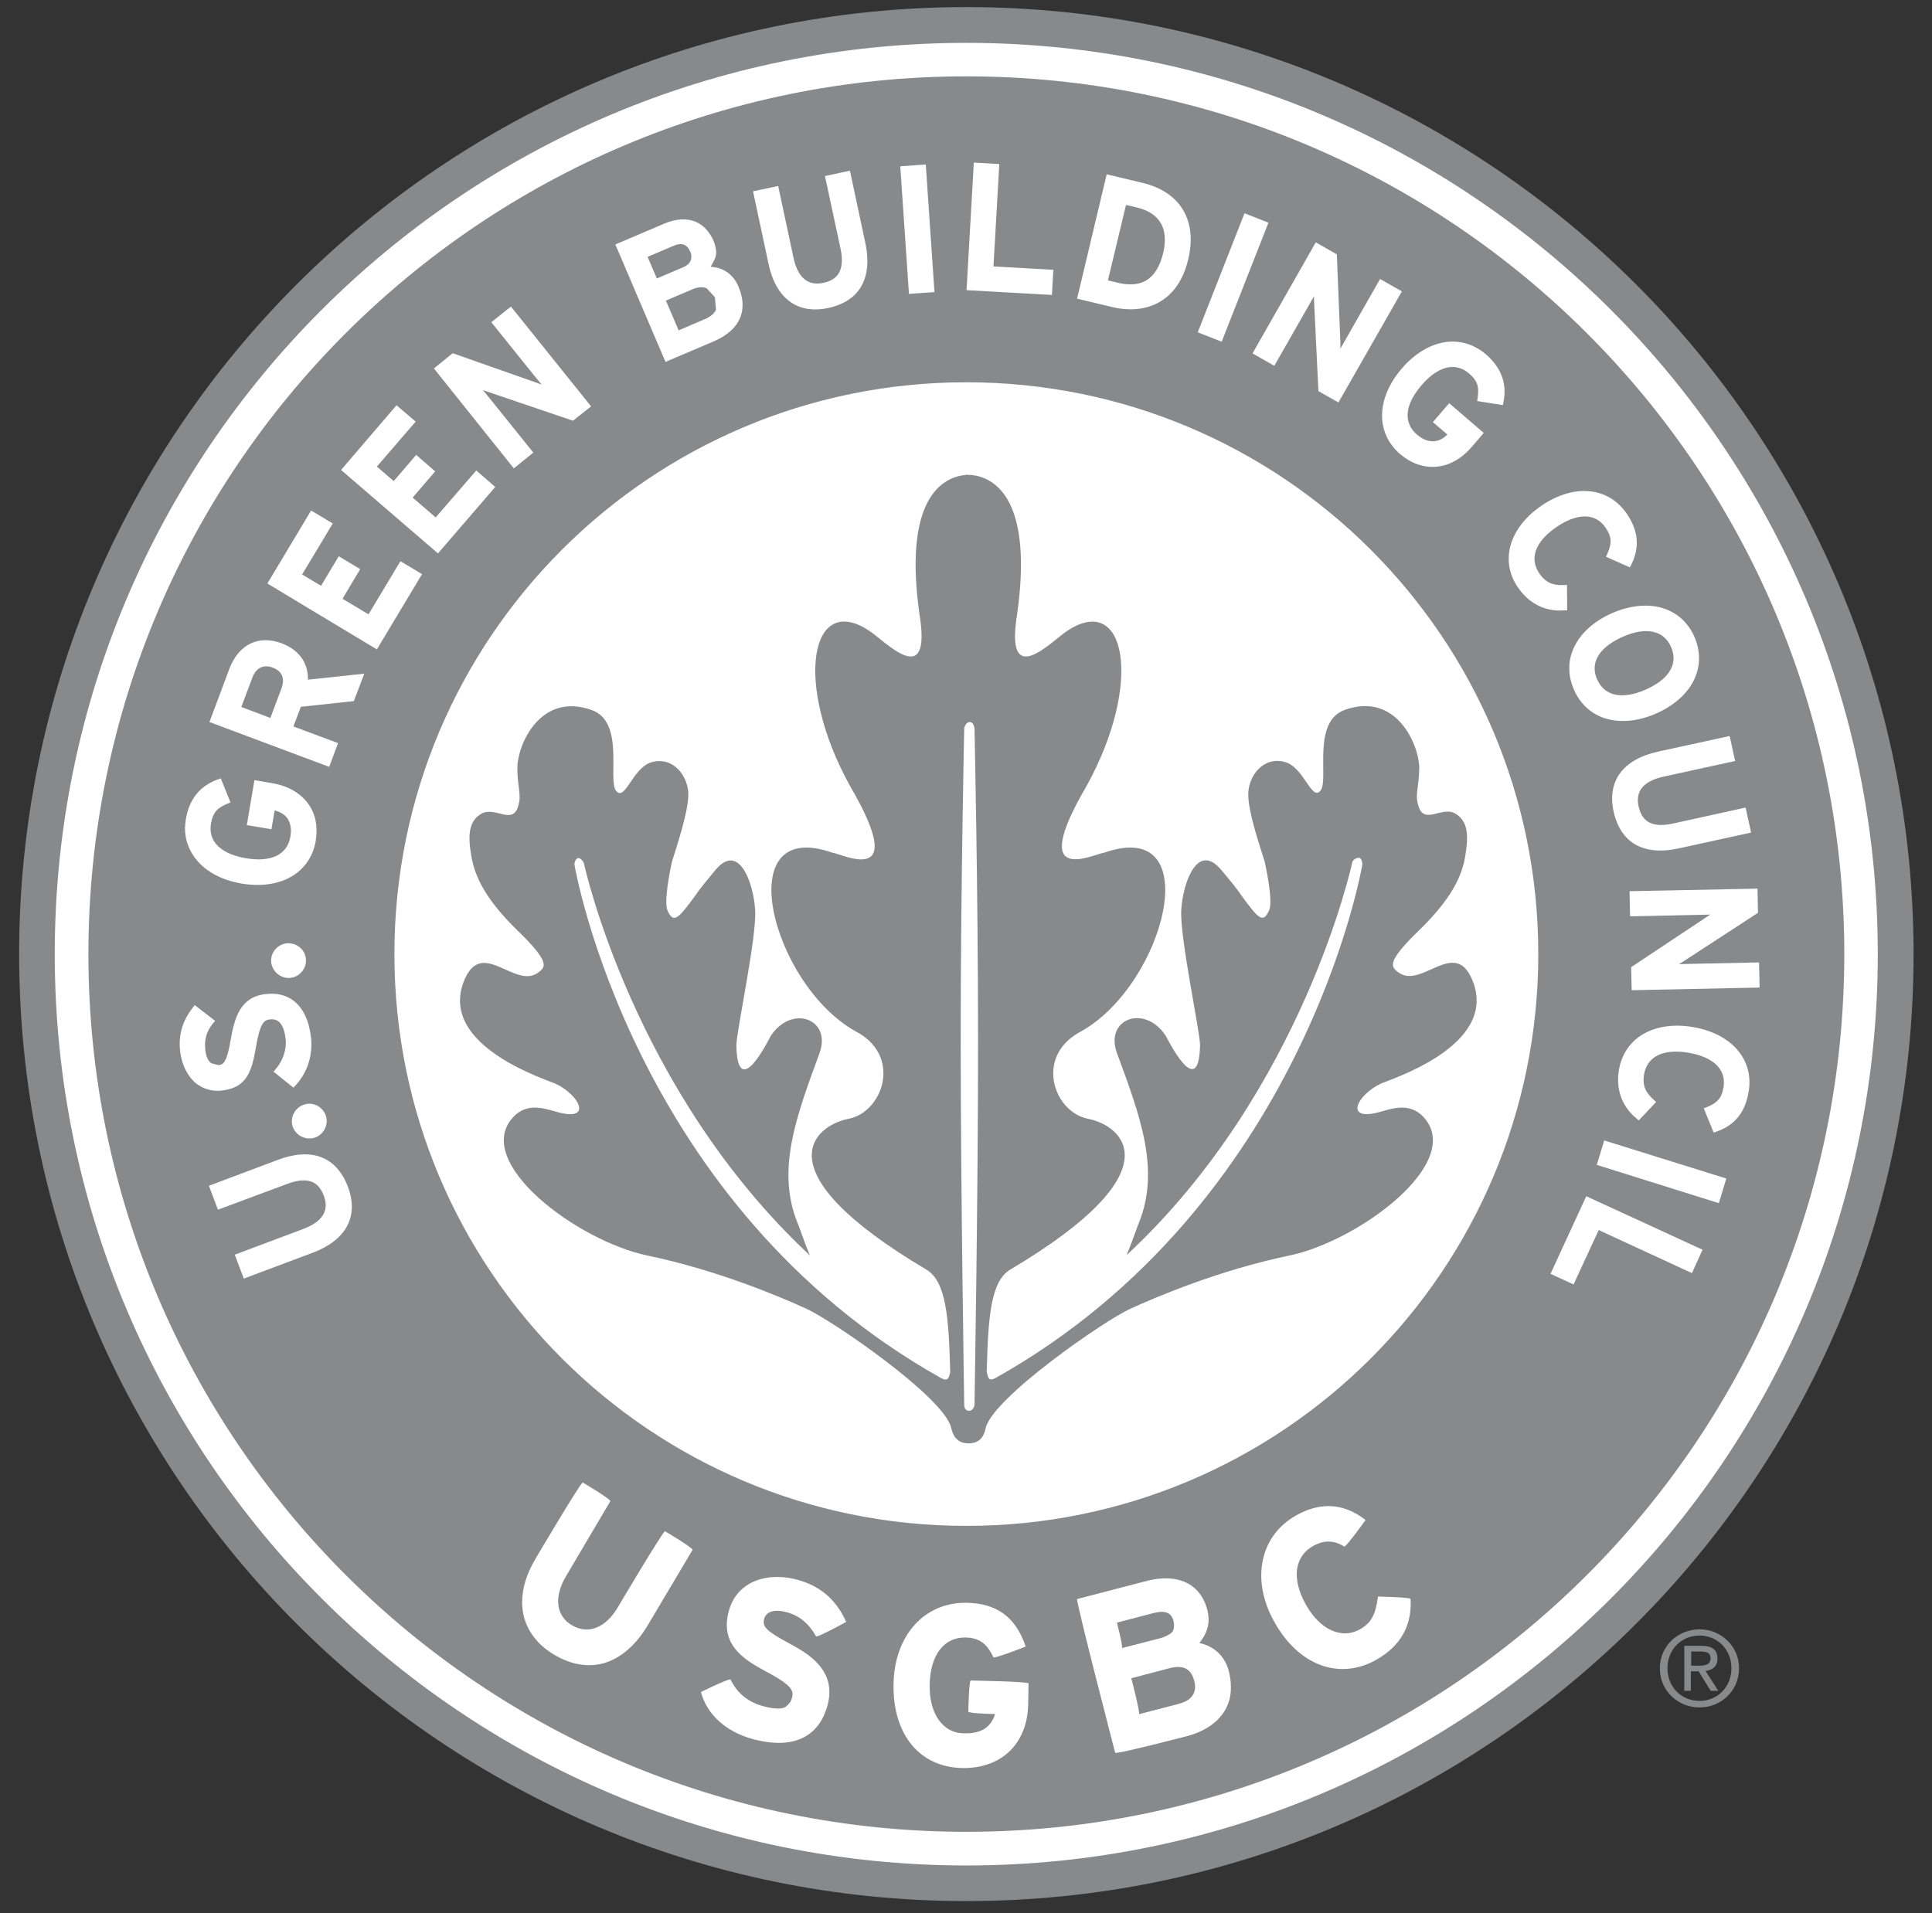 <?xml version="1.0" encoding="utf-8"?>
<!-- Generator: Adobe Illustrator 25.4.1, SVG Export Plug-In . SVG Version: 6.00 Build 0)  -->
<svg version="1.1" id="Layer_1" xmlns="http://www.w3.org/2000/svg" xmlns:xlink="http://www.w3.org/1999/xlink" x="0px" y="0px"
	 viewBox="0 0 1090.4 1080" style="enable-background:new 0 0 1090.4 1080;" xml:space="preserve">
<rect x="0" y="0" width="1090.4" height="1080" fill="#333333" stroke="none"/>
<style type="text/css">
	.st0{fill:#FFFFFF;}
	.st1{fill:#88898B;}
</style>
<path class="st0" d="M1072.9,538.6c0,290.8-235.7,526.6-526.6,526.6c-290.8,0-526.6-235.7-526.6-526.6
	c0-290.8,235.7-526.6,526.6-526.6C837.2,12.1,1072.9,247.8,1072.9,538.6"/>
<path class="st1" d="M383,186.5c4.1-1.8,14.7-6.3,14.7-6.3c3.4-1.4,5.5-3.3,6.4-5.4l-0.6-7l-4.7-5.1c-2.2-0.9-4.9-0.7-8,0.6
	c0,0-11.9,5.1-15,6.4C377.1,172.6,381.8,183.6,383,186.5"/>
<path class="st1" d="M154,376.9c-5.3-2-9.5,0.1-11.6,5.7c0,0-5,13.4-6.2,16.5c2.9,1.1,13.5,5.1,16.4,6.2c1.2-3.2,6.2-16.5,6.2-16.5
	c0.5-1.4,0.9-2.9,0.9-4.5C159.7,381.4,158.4,378.6,154,376.9"/>
<path class="st1" d="M900,377.3c0,2,0.4,4.1,1.4,6.2c4.1,9.5,14.1,11.6,27.4,5.8c7.7-3.4,12.8-7.8,14.8-12.9
	c1.4-3.5,1.2-7.3-0.5-11.2c-4.1-9.4-14.1-11.5-27.3-5.7C905.5,364.1,900,370.4,900,377.3"/>
<path class="st1" d="M647.1,158.2c4.4-2.7,7.5-7.8,9.3-15c0.7-2.8,1-5.4,1-7.9c0-3.8-0.8-7-2.5-9.7c-2.5-4.1-7-7-13.4-8.5
	c0,0-3.7-0.9-6-1.4c-0.9,3.6-9.3,39-10.2,42.6c2.3,0.5,6,1.4,6,1.4C637.6,161.2,643,160.7,647.1,158.2"/>
<path class="st1" d="M390.2,145c0-1.2-0.3-2.2-0.6-2.9c-1.8-4.2-4.9-5.3-9.3-3.4c0,0-11.8,5-14.8,6.3c1.1,2.6,4.1,9.6,5.2,12.2
	c4.2-1.8,14.8-6.3,14.8-6.3C389.2,149.4,390.2,147,390.2,145"/>
<path class="st1" d="M545.4,43.1c-273.7,0-495.5,221.8-495.5,495.5c0,273.7,221.8,495.5,495.5,495.5
	c273.7,0,495.5-221.8,495.5-495.5C1040.9,264.9,819,43.1,545.4,43.1 M991.9,501.6l0.3,13.7l-41.9,27.3c0,0-1.6,1-2.7,1.7
	c1.7-0.1,8-0.2,8-0.2l37.2-0.8l0.3,14.2l-72.2,1.5l-0.3-13l43-28.6c0,0,1-0.7,1.7-1.1c-1.7,0-8,0.2-8,0.2l-37.3,0.8l-0.3-14.2
	l70-1.4L991.9,501.6z M976.2,415.5l3.1,14.1l-40.3,8.8c-6.5,1.4-10.8,3.9-13,7.3c-1.6,2.6-2,5.8-1.2,9.5c0.9,4.1,2.6,6.9,5.2,8.6
	c3.2,2.1,8,2.5,14.2,1.1l41-9l3.1,14.1l-40.7,8.9c-19.9,4.4-33-3-36.9-20.8c-3.8-17.2,5.4-29.5,25.1-33.8l38.5-8.4L976.2,415.5z
	 M956.3,359.5c3.2,7.4,3.5,15,0.7,22.2c-3.4,8.8-11.4,16.3-22.3,21.1c-10.9,4.8-21.8,5.5-30.6,2.1c-7.1-2.8-12.6-8.2-15.8-15.6
	c-3.2-7.4-3.5-15-0.7-22.1c3.4-8.8,11.4-16.3,22.3-21.1C930.2,337.3,948.9,342.6,956.3,359.5 M852,310.2c1.8-9.3,8.2-18.1,18.1-24.8
	c18.4-12.5,37.7-10.6,48.1,4.7c6.5,9.5,7.3,18.8,2.6,28.4l-0.9,1.8l-13.5-6l0.9-2c2.5-5.8,2.3-9.4-1-14.2c-2.3-3.5-5.4-5.6-9-6.3
	c-5.3-1-11.8,0.9-18.8,5.7c-11.9,8.1-15.5,17.6-9.8,26.1c3.4,5,7.3,6.9,13.5,6.7l2.2-0.1l0.1,14.3l-2,0.1
	c-10.5,0.7-19.6-3.9-25.8-13C852.2,325.1,850.6,317.7,852,310.2 M838.6,200c8.6,7.4,12,16.4,10,26.7l-0.4,2l-14.5-2.3l0.3-2.1
	c0.9-6.2-0.3-9.5-4.8-13.4c-3.2-2.7-6.7-4-10.4-3.7c-5.4,0.4-11.2,4-16.6,10.4c-5.5,6.4-8.2,12.6-7.7,18c0.3,3.7,2,7,5.2,9.7
	c3.2,2.8,6.5,4,9.7,3.8c3.3-0.3,5.7-2,7.5-3.8c-2.2-1.9-8.2-7-8.2-7l9.2-10.7l19.5,16.8l-6.5,7.6c-6,7-13.1,11-20.6,11.5
	c-7,0.5-13.9-1.9-20-7.1c-6.1-5.2-9.6-12-10.2-19.6c-0.7-9.4,3.2-19.6,11-28.7c7.8-9.1,17.3-14.5,26.7-15.2
	C825.3,192.4,832.5,194.8,838.6,200 M742.6,136.8l11.9,6.8c0,0,2,50,2,50c0,0,0,1.9,0,3.2c1.6-2.8,4-7,4-7l18.4-32.3l12.3,7
	l-35.8,62.7l-11.3-6.4l-2.5-51.6c0,0,0-1.2,0-2c-1.5,2.6-3.9,6.9-3.9,6.9l-18.5,32.4l-12.3-7l34.7-60.9L742.6,136.8z M701.6,122.4
	l0.8-2l13.5,5.3l-26.4,67.2l-13.5-5.3L701.6,122.4z M624.1,100.5l0.5-2.1l20.1,4.8c21.5,5.1,31.2,21.3,25.9,43.3
	c-6.2,25.9-26.1,30.9-42.6,26.9l-20.1-4.8L624.1,100.5z M549.5,93.9l0.1-2.1l14.4,0.8c0,0-3.1,53.9-3.3,57.8
	c3.8,0.2,33.8,1.9,33.8,1.9l-0.8,14.2l-48.2-2.7L549.5,93.9z M520.4,93l2.1-0.1l4.9,72l-14.4,1l-4.9-72L520.4,93z M439.2,105
	l8.6,40.3c2.4,11.4,8.1,16.2,16.8,14.4c5.7-1.2,12.9-4.6,9.8-19.3l-8.8-41l12-2.6l2.1-0.4l8.7,40.8c2.2,10.4,1.2,19-2.9,25.4
	c-3.7,5.7-9.8,9.5-18.1,11.3c-8,1.7-14.8,0.7-20.5-2.9c-6.5-4.2-11-11.7-13.2-22.3L425,108L439.2,105z M375,126.2
	c6.4-2.7,12.4-3.1,17.4-1.1c4.5,1.8,8,5.6,10.3,10.8c1,2.4,1.5,4.7,1.5,6.9c0,2.7-1.7,5.2-3.1,7.8c5.7,0.3,12.3,3.1,15.7,11.2
	c1.5,3.6,2.3,7.1,2.3,10.3c0,2.5-0.4,4.9-1.3,7.1c-2.3,5.7-7.5,10.4-15.4,13.7l-26.8,11.4L347.3,138L375,126.2z M255.5,199.4
	c0,0,47.2,16.6,47.2,16.6c0,0,1.8,0.7,3,1.1c-1.4-1.7-5.1-6.2-5.1-6.2l-23.3-29l9.4-7.5l1.7-1.3l45.2,56.3l-10.2,8.1l-48.9-16.6
	c0,0-1.1-0.4-1.9-0.7c1,1.2,5,6.2,5,6.2l23.4,29.1l-11,8.9L244.9,208L255.5,199.4z M222.4,230.4l1.4-1.6l10.8,9.2
	c0,0-19.5,22.6-21.9,25.4c2.1,1.8,7.4,6.4,9.5,8.2c2.2-2.6,12.7-14.8,12.7-14.8l10.7,9.3c0,0-10.5,12.2-12.7,14.8
	c2.3,2,10.7,9.2,13,11.2c2.5-2.9,22.9-26.5,22.9-26.5l10.7,9.3l-32.3,37.5l-54.7-47.1L222.4,230.4z M104.9,462.4
	c1.9-11.2,7.9-18.7,17.8-22.3l1.9-0.7l5.5,13.6l-2,0.8c-5.7,2.4-8,5.2-9,11c-0.7,4.1,0,7.8,2.2,10.8c3.1,4.4,9.2,7.5,17.5,8.9
	c14.2,2.4,23.4-2,25.1-12.2c0.2-1.1,0.3-2.2,0.3-3.3c0-2.7-0.7-5.1-2-7c-1.9-2.7-4.7-3.8-7.2-4.5c-0.5,2.9-1.8,10.6-1.8,10.6
	l-13.9-2.3l4.3-25.4l9.9,1.7c9,1.5,16.1,5.6,20.5,11.7c4.1,5.7,5.5,12.9,4.2,20.8c-1.3,7.9-5.3,14.4-11.5,18.8
	c-7.7,5.5-18.5,7.4-30.3,5.4c-11.8-2-21.3-7.3-26.8-15.1c-3.4-4.8-5.2-10.3-5.2-16.2C104.5,466,104.6,464.2,104.9,462.4
	 M184.1,630.5c1.3,5.1-1.9,10.6-7.1,11.9c-5.2,1.3-10.7-1.9-12-7.1c-1.3-5.1,2-10.6,7.2-11.9C177.3,622,182.8,625.3,184.1,630.5
	 M172.7,542.1c0.1,5.3-4.3,9.9-9.6,10c-5.4,0.1-10-4.4-10.1-9.7c-0.1-5.3,4.4-9.9,9.7-9.9C168.1,532.4,172.7,536.8,172.7,542.1
	 M101.7,593.8c-1.1-9.1,1.1-17.2,6.9-24.7l1.3-1.7l11.5,8.9l-1.4,1.7c-3.5,4.4-4.8,9-4.1,14.9c0.4,3.4,1.5,6,3.3,7.3l4.1,1.1
	c2.8-0.3,4.7-1.5,6.9-14.3c2.2-12.6,5.4-24.1,19.5-25.8c6.4-0.8,11.9,0.5,16.2,3.9c5.2,4.1,8.5,11,9.6,20.4c1.2,9.9-1.9,19.8-8.5,27
	l-1.4,1.5l-11.2-9l1.4-1.7c4-4.7,6.1-11.2,5.4-16.9c-1.3-10.5-5.6-11.3-9.1-10.9c-3.4,0.4-5.4,2.8-7.5,14.8
	c-2.4,14.2-5,23.6-19.1,25.3c-5.4,0.7-10.5-0.7-14.7-3.9C105.9,607.7,102.7,601.4,101.7,593.8 M176.5,707.2l-38.9,14.6l-5.1-13.5
	l38.6-14.5c6.2-2.3,10.2-5.4,11.8-9.1c1.3-2.8,1.2-6-0.1-9.6c-2.1-5.5-6.4-12.1-20.6-6.8L123,682.9l-5.1-13.5l39.1-14.7
	c19-7.1,33-1.7,39.4,15.4C202.6,686.6,195.4,700.1,176.5,707.2 M199.7,395.8c0,0-27.5,3-29.9,3.2c-0.7,1.8-3.2,8.4-4.2,11.1
	c3.4,1.3,25.2,9.4,25.2,9.4l-5,13.4l-67.6-25.3l11.2-29.9c5.2-13.9,16.5-19.4,29.4-14.6c9.7,3.6,15,10.7,15,20.2c0,0.1,0,0.3,0,0.4
	c4.2-0.4,31.8-3.4,31.8-3.4L199.7,395.8z M150.9,329.4l23.6-39.4l1.1-1.8l12.2,7.3c0,0-15.3,25.6-17.3,28.8c2.4,1.4,8.3,5,10.7,6.4
	c1.7-2.9,10-16.7,10-16.7l12.1,7.3c0,0-8.3,13.8-10,16.7c2.6,1.6,12.1,7.2,14.7,8.8c1.9-3.2,18-30,18-30l12.2,7.3l-25.5,42.5
	L150.9,329.4z M365.7,917.3c-6.9,11.7-15.8,19.2-25.6,21.8c-8.7,2.2-18.1,0.5-27.2-4.9c-9-5.3-14.9-12.7-17.2-21.5
	c-0.7-2.7-1-5.4-1-8.3c0-7.7,2.5-16,7.5-24.4c0,0,25.2-42.7,26.7-43.1c0,0,15.2,9,15.6,10.5l-25.1,42.5c-6.9,11.7-5.6,22.3,3.4,27.6
	c9.1,5.4,19,1.5,25.8-10c0,0,25.3-42.7,26.7-43.1c0,0,15.2,9,15.6,10.5L365.7,917.3z M445.2,927.6c10.3,5.6,27.4,14.9,21.8,35.3
	c-2.2,8-6.4,13.9-12.5,17.4c-7.5,4.3-17.5,4.7-29.8,1.4c-14.5-4-25.6-13.4-29.1-26.5c0,0,15.3-7.6,16.7-7.1
	c3.7,7.7,9.9,12.8,18.5,15.1c6,1.7,11,1.7,12.8,0.2c1.8-1.5,2.8-2.7,3.3-4.7c0.5-2,0.4-1.6,0.4-2.3c0-3.3-3-6.5-15.7-13.2
	c-10.9-5.9-21.4-12.8-21.4-25.9c0-2.5,0.4-5.1,1.2-8.1c1.8-6.6,5.8-11.8,11.5-15.1c7.3-4.2,17.2-5,27.1-2.3
	c12.6,3.4,21.7,10.8,27.6,23.8c0,0-15.6,8.6-17,8.2c-4.1-7.3-9.3-11.6-16.3-13.6c-7-1.9-11.8-0.6-13,3.6
	C430.1,918.4,432.5,920.7,445.2,927.6 M580.3,962c-0.4,22.3-15,36.4-37.1,36.1c-24.1-0.4-39.4-18.9-38.9-47.3
	c0.4-27.4,17.3-46.3,41.1-46c16.9,0.3,27.7,7.7,33.5,24.7c0,0-16.9,6.7-18.2,6.1c-3.3-6.8-7-11-15.8-11.2
	c-12.2-0.2-19.9,10-20.2,26.6c-0.2,9.5,2.3,17.4,7.1,22.3c3.3,3.4,7.4,5.2,12.3,5.2c10.1,0.2,15.2-3.6,17.5-10.9
	c0,0-14-0.2-15.1-1.3c0,0,0.3-16.5,1.3-17.6c0,0,31.7,0.5,32.7,1.6L580.3,962z M691.3,965.6c-4.1,6.9-11.6,12-21.8,14.6
	c0,0-38.8,10.1-40.1,9.3c0,0-22.2-85.5-21.5-86.8l39.2-10.2c17.6-4.6,30.4,1.5,34.3,16.3c0.5,1.9,0.7,3.9,0.7,5.7
	c0,4.9-2.1,9.2-5.2,13c8.3,1.8,14.4,7.4,16.6,15.8c0.8,3.1,1.2,6.1,1.2,9C694.8,957.3,693.6,961.7,691.3,965.6 M776.9,936.9
	c-9.3,5.3-19.1,6.6-28.6,4c-11.4-3.2-21.5-11.8-28.9-25c-7.2-12.6-9.3-25.9-6.1-37.5c2.7-9.8,9-17.7,18.2-22.9
	c13.4-7.6,26.8-7.2,39.2,2.6c0,0-10.5,14.7-12,15c-5.8-3.7-11.5-3.8-17.7-0.3c-4.3,2.4-7.1,6-8.4,10.5c-1.8,6.4-0.2,14.4,4.5,22.7
	c4.6,8.1,10.7,13.6,17.3,15.4c4.6,1.3,9.1,0.7,13.3-1.7c6.3-3.6,8.7-8.3,10-18.4c0,0,17.3,0.3,18.4,1.3
	C797,917.5,790.6,929.1,776.9,936.9 M545.4,861.4c-178.3,0-322.8-144.5-322.8-322.8c0-178.3,144.5-322.8,322.8-322.8
	c178.3,0,322.8,144.5,322.8,322.8C868.2,716.9,723.7,861.4,545.4,861.4 M954.9,718.7c0,0-49-22.6-52.6-24.3
	c-1.6,3.4-14.2,30.7-14.2,30.7l-13-6l19.3-41.9l0.9-1.9l65.6,30.2L954.9,718.7z M970.1,679.2l-68.9-21.6l3.6-11.8l0.6-2l68.9,21.5
	L970.1,679.2z M986.9,616.4c-1.9,11.4-7.7,18.7-17.8,22.3l-1.9,0.7l-5.6-13.7l2-0.8c5.8-2.4,8.1-5.2,9.1-10.9
	c0.7-4.1,0-7.7-2.2-10.8c-3.1-4.4-9.2-7.5-17.5-8.9c-14.2-2.4-23.3,2-25.1,12.1c-1,5.9,0.5,10,5.2,14.2l1.6,1.5l-9.8,10.4l-1.5-1.3
	c-8.1-6.7-11.5-16.4-9.7-27.2c3.1-18.2,19.9-27.9,41.8-24.2c11.8,2,21.3,7.3,26.8,15.1C986.6,601,988.3,608.5,986.9,616.4"/>
<path class="st1" d="M660.2,941.7c0,0-19.8,5.2-21.7,5.7c0.7,2.7,4.4,17.1,4.4,19.9c0,0.3,0,0.4-0.1,0.4c0.1,0,22.7-5.9,22.7-5.9
	c6-1.6,9-4.9,9-9.6c0-1.1-0.2-2.2-0.5-3.4C672.2,942,667.8,939.8,660.2,941.7"/>
<path class="st1" d="M655.6,924.6c0,0,5.3-1.7,6.4-3.9c1.1-2.2,0.4-5.4,0.4-5.4c-0.9-3.5-3-6.8-11.3-4.7c0,0-18.8,4.9-20.7,5.4
	c0.6,2.5,2.9,11.5,2.9,13.9c0,0.3-0.1,0.5-0.2,0.5C633.3,930.4,655.6,924.6,655.6,924.6"/>
<path class="st1" d="M779.2,611.8c5-2.4,66.2-21.2,52.1-57.7c-9.9-25.7-28.9,4.7-42.1-5.2c-4.2-3.1-6.9-5.7,11.7-23.7
	c18.6-18.1,24.3-30.9,26.1-42.1c1.8-11.1,1.8-19.6-5.8-23.9c-7.6-4.3-17.7,7-20.8-4.7c-1.9-6.3,0.5-9.8,0.6-21.1
	c0-12.3-12.6-43.1-41.9-32.7c-19,6.7-8.9,39.4-13.8,45.6c-5,6.3-9.3-13.1-20-16.1c-12.3-3.5-20.9,7.9-20.8,18.5
	c0.1,10.6,7,30.2,9.3,37.8c1.3,6,4.6,22.5,2.5,27.3c-3.1,7.3-5.8,4.9-12.8-4.4c-6.2-8.2-2.9-4.8-13.9-17.9
	c-13.6-16.8-21.9,6.5-22.9,22c-1,15.5,10.8,69.6,10.6,76.8c-0.8,32.4-18.8-4.8-19.4-5.6c-11.8-18-34.6-9.6-27.5,9.8
	c13,35.3,24.6,65.7,12.3,96c-1.6,4-3.9,11.1-6.9,18.1c100-93,127.4-221.9,127.5-222.1c0.4-1.3,2.8-2.6,4-2.2
	c1.2,0.4,1.8,2.9,1.5,4.2c0,0.2-32.7,191.6-206.9,289.4c-3.9,2.1-4.3-0.1-5-3.6c0.8-30.3,2.1-50.9,13.3-57.6
	c93.8-55.7,63.4-81.3,43.9-85.1c-19.5-3.8-30.6-35.6-3.7-49.5c47.2-26.6,71.4-121.4,12.7-100.7c-5.4,0.4-43.9,20.5-9.9-37.6
	c32.2-58.2,22.3-110-11.1-87.5c-8.8,5.9-33.5,32.1-28.6-5.8c8.9-57.6-5.4-78.1-22.3-81.9c0,0-1.8-0.3-3.2-0.5l-1.5,0.1v-0.2
	c-1-0.1-4.7,0.6-4.7,0.6c-16.9,3.8-31.2,24.3-22.3,81.9c4.9,37.9-19.8,11.7-28.6,5.8c-33.4-22.6-43.3,29.3-11.1,87.5
	c34,58.2-4.6,38.1-9.9,37.6c-58.7-20.7-34.5,74.1,12.8,100.7c26.8,13.8,15.7,45.7-3.8,49.5s-50,29.4,43.9,85.1
	c11.3,6.7,12.7,27.4,13.5,57.9c-0.8,3.4-1.3,5.4-5.1,3.4c-174.2-97.7-206.8-289.1-206.9-289.4c-0.4-1.3,0.6-3.8,1.8-4.2
	c1.2-0.4,3.2,1.8,3.5,3.1c0,0.1,27.6,128.1,127.5,221.2c-3-7-5.2-14.1-6.9-18.1c-12.3-30.3-0.6-60.7,12.3-96
	c7.1-19.4-15.6-27.8-27.5-9.8c-0.6,0.9-18.6,38.1-19.4,5.6c-0.2-7.2,11.6-61.3,10.6-76.8c-1-15.5-9.3-38.8-22.8-22
	c-10.9,13.1-7.7,9.7-13.9,17.9c-7,9.3-9.7,11.6-12.8,4.4c-2-4.8,1.2-21.3,2.5-27.3c2.3-7.6,9.1-27.3,9.3-37.8
	c0.1-10.6-8.5-22-20.8-18.5c-10.7,3.1-14.9,22.5-20,16.1c-4.9-6.2,5.2-38.9-13.8-45.6c-29.4-10.4-42,20.4-41.9,32.7
	c0,11.2,2.4,14.8,0.6,21.1c-3,11.7-13.1,0.4-20.8,4.7c-7.6,4.3-7.7,12.8-5.8,23.9c1.9,11.1,7.5,24,26.1,42.1
	c18.6,18,15.9,20.6,11.7,23.7c-13.2,9.9-32.2-20.5-42.1,5.2c-14,36.5,47.1,55.3,52.1,57.7c13.1,6.3,20.3,20.6,2.4,16.3
	c-7.2-1.7-18.2-6.9-26.8,2.7c-22.8,25.4,36.6,69.7,76.1,77.9c39.4,8.2,74.7,23.2,89.6,30c14.7,6.7,77.4,49.7,81.7,67.1
	c1.1,5.1,3.8,8.9,9.8,8.9c6,0,8.6-3.4,9.7-8.6c4-17.1,66.9-60.7,81.7-67.4c14.9-6.8,50.2-21.8,89.6-30c39.4-8.2,98.8-52.4,76.1-77.9
	c-8.6-9.6-19.6-4.4-26.8-2.7C758.9,632.4,766.1,618.1,779.2,611.8 M550,793c0,0-0.4,3.5-3.2,3.4c-2.8-0.1-2.6-3.4-2.6-3.4
	s-2-122.6-2-206.5c0-83.9,2-175.4,2-175.4s0.7-3.5,3.1-3.5c2.3,0,2.7,3.5,2.7,3.5s2,91.5,2,175.4C552.1,670.4,550,793,550,793"/>
<path class="st1" d="M545.4,4C250.2,4,10.8,243.4,10.8,538.6s239.3,534.6,534.6,534.6c295.2,0,534.6-239.3,534.6-534.6
	S840.6,4,545.4,4 M545.4,1053.1c-284.1,0-514.5-230.3-514.5-514.5S261.3,24.2,545.4,24.2c284.1,0,514.4,230.3,514.4,514.4
	S829.5,1053.1,545.4,1053.1"/>
<path class="st1" d="M959.2,919.8c12,0,22.3,9.3,22.3,22c0,12.8-10.3,22.1-22.3,22.1c-12.1,0-22.4-9.3-22.4-22.1
	C936.8,929.1,947.1,919.8,959.2,919.8 M959.2,923.3c-10.2,0-18.1,7.9-18.1,18.4c0,10.7,7.9,18.5,18.1,18.5c10.1,0,18-7.8,18-18.5
	C977.2,931.2,969.3,923.3,959.2,923.3 M954.5,954.5h-3.9v-25.4h9.7c6.1,0,9,2.3,9,7.2c0,4.6-2.9,6.5-6.7,7l7.2,11.2h-4.3l-6.8-11
	h-4.4V954.5z M954.5,940.3h4.6c4.8,0,6.3-1.4,6.3-4.2c0-2.4-1.2-3.8-5.6-3.8h-5.3V940.3z"/>
</svg>

